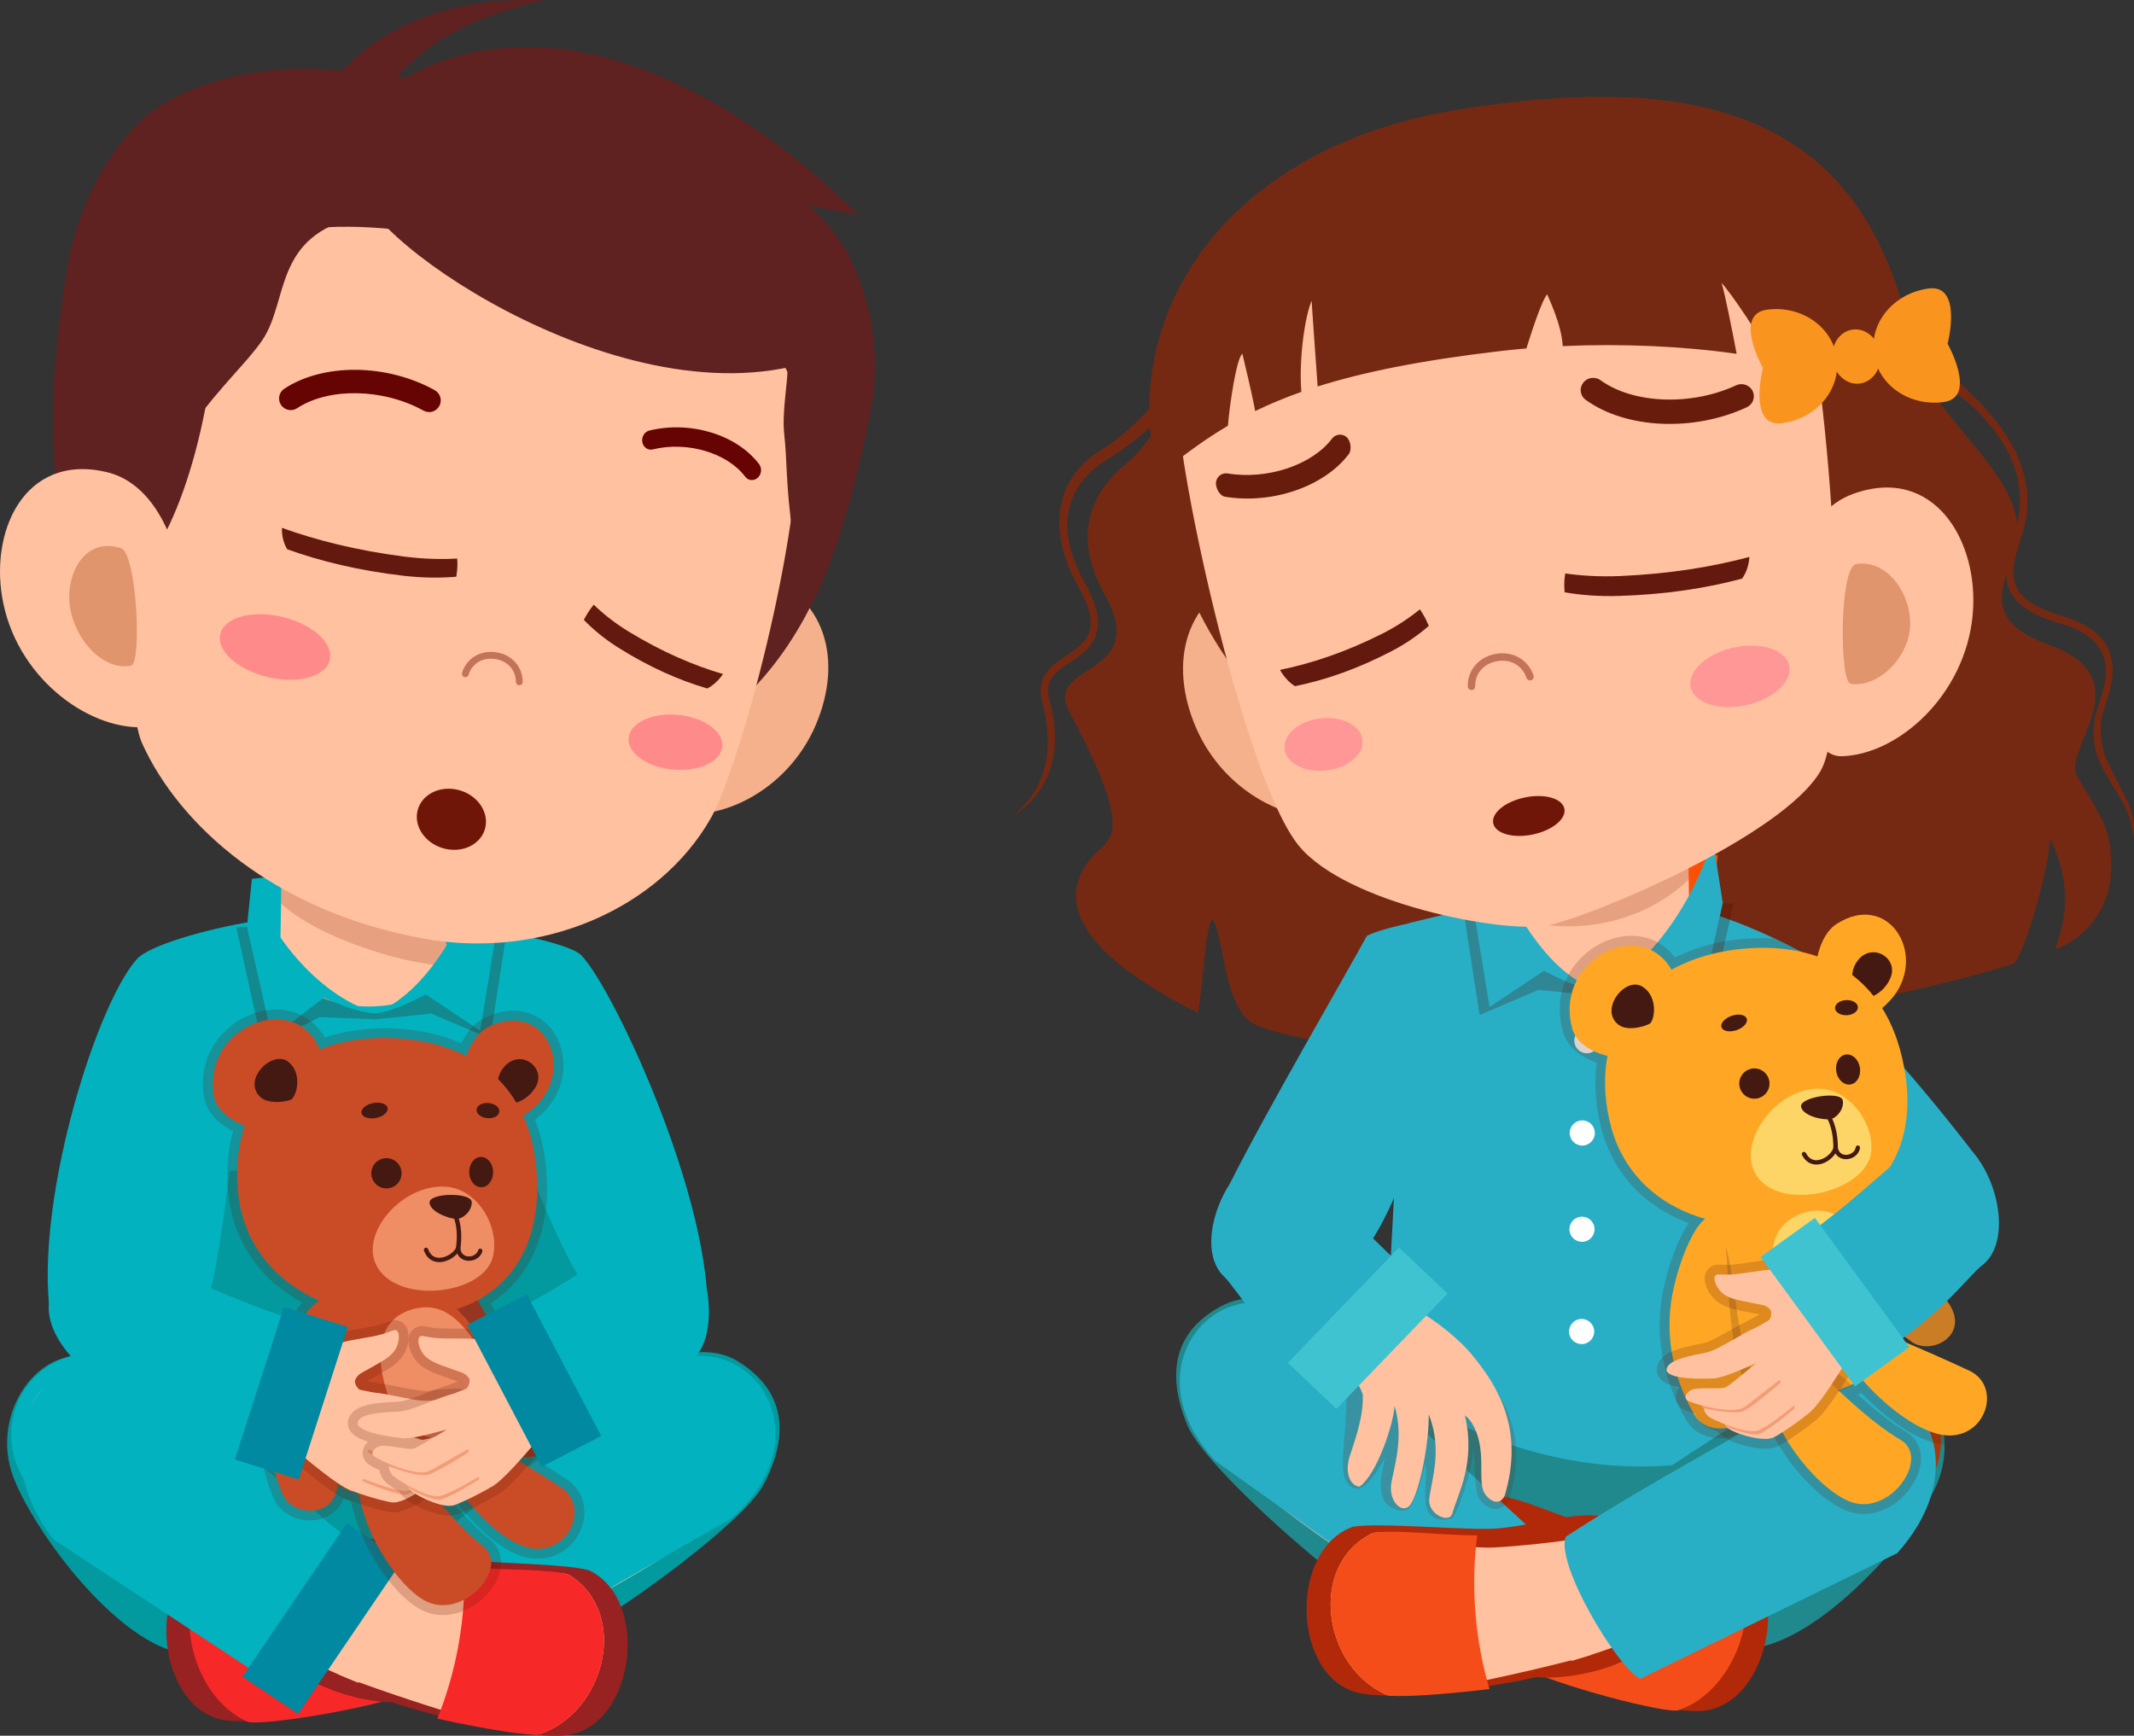 <svg width="386" height="314" viewBox="0 0 386 314" fill="none" xmlns="http://www.w3.org/2000/svg">
<rect x="0" y="0" width="386" height="314" fill="#333333" stroke="none"/>
<g clip-path="url(#clip0_3125_43)">
<path d="M183.521 147.269C185.642 145.569 191.963 139.731 188.518 127.061C187.241 122.371 190.223 120.374 192.855 118.607C196.445 116.2 199.546 114.122 195.01 106.042C189.337 95.941 190.871 86.541 199.008 81.51C205.316 77.614 211.675 70.46 216.689 61.84C218.443 57.005 219.77 52.391 220.666 48.988C256.939 37.987 311.193 46.619 330.865 52.65L341.116 50.393C343.187 59.808 353.104 67.452 358.605 73.333C365.27 80.457 368.619 88.304 365.612 97.198C364.422 100.727 363.536 103.85 364.795 106.344C365.859 108.454 368.497 110.104 372.862 111.385C377.182 112.653 379.924 114.536 381.237 117.145C383.094 120.822 381.675 125.025 380.426 128.73C379.546 131.342 380.056 135.131 380.889 137.029C383.963 144.029 386.637 146.442 385.866 151.646C385.718 146.223 382.531 143.656 379.787 137.832C378.762 135.656 378.031 132.022 379.676 127.188C380.847 123.753 381.623 120.923 380.043 117.788C378.913 115.546 376.449 113.895 372.505 112.738C367.695 111.324 364.864 109.496 363.597 106.984C363.118 106.033 362.956 105.009 362.91 103.958C361.163 109.233 361.566 113.391 370.766 116.719C387.678 122.838 372.875 135.641 375.718 140.44C380.6 148.678 381.936 150.24 381.869 157C381.794 164.744 376.957 169.733 371.871 171.712C371.695 170.509 376.338 163.017 370.841 151.734C370.435 158.237 365.754 173.843 364.098 174.375C337.691 182.858 257.826 197.137 227.345 185.49C221.522 183.265 221.43 170.164 219.574 166.721C218.229 164.229 217.579 179.271 216.671 183.218C183.131 166.509 197.206 155.219 199.501 153.107C202.21 150.615 202.8 146.298 193.397 128.737C188.602 119.784 208.314 122.681 199.824 107.555C194.734 98.487 195.898 90.298 203.59 83.978C206.285 81.763 208.637 78.53 210.729 74.912C207.198 78.251 203.562 81.109 200.073 83.265C192.526 87.929 190.845 95.842 196.179 105.342C201.367 114.585 197.063 117.47 193.603 119.789C190.928 121.583 188.786 123.006 189.819 126.692C193.779 140.813 184.805 146.72 183.523 147.268L183.521 147.269ZM364.853 94.755C366.572 87.516 364.049 81.173 358.227 74.947C354.953 71.448 350.117 68.734 346.198 65.166C352.099 77.389 363.843 85.141 364.855 94.755H364.853Z" fill="#752912"/>
<path d="M341.48 246.68C334.966 245.27 326.576 247.934 317.052 254.118C311.358 254.297 258.682 248.564 253.005 248.083C243.822 241.403 230.5 231.548 221.485 235.996C212.605 240.378 210.716 248.1 214.792 257.87C218.537 266.848 252.251 295.758 260.312 296.324C268.065 296.868 311.054 299.542 318.646 297.871C330.538 295.256 345.801 277.998 350.015 269.231C354.601 259.69 349.364 248.387 341.481 246.68H341.48Z" fill="#20898E"/>
<path d="M342.13 249.416C341.658 248.624 340.654 246.661 340.181 245.787C324.285 245.663 264.021 245.71 246.954 245.672C246.652 247.321 246.366 248.718 245.939 250.099C264.756 264.509 301.54 277.672 342.13 249.415V249.416Z" fill="#20898E"/>
<path d="M250.093 249.086C272.866 266.593 308.143 272.896 334.871 252.844C334.184 245.533 329.845 189.525 326.004 172.284C309.298 163.495 297.842 161.732 285.367 162.059C273.538 162.37 262.742 165.052 254.885 166.99C252.855 193.545 252.395 220.864 250.093 249.086Z" fill="#28AFC6"/>
<path d="M307.556 309.529C319.895 308.935 324.59 286.259 313.788 280.097C309.474 278.473 293.06 277.235 288.063 275.96C283.563 274.814 277.077 271.966 273.875 271.163C270.992 270.439 263.24 268.283 258.879 280.815C256.252 288.367 267.412 296.884 274.287 300.204C277.232 301.982 299.227 309.929 307.556 309.529Z" fill="#B22909"/>
<path d="M283.305 282.215C283.856 282.541 271.285 297.578 270.588 297.236C260.426 292.239 233.273 276.262 218.895 261.513C213.581 256.063 211.796 247.188 216.518 241.216C221.43 235.002 230.877 233.977 236.397 239.659C253.836 257.61 277.588 278.83 283.305 282.215Z" fill="#FFC19F"/>
<path d="M303.585 309.392C314.413 305.811 320.313 288.054 311.492 281.136C308.06 279.844 299.309 280.204 292.783 278.935C289.695 278.335 284.535 276.302 282.681 275.583C283.353 276.851 282.989 277.945 282.633 278.256C282.134 278.691 281.636 278.249 280.77 278.474C279.666 278.759 274.288 289.279 274.153 291.726C274.062 293.392 276.253 294.124 276.377 295.405C276.5 296.676 275.142 299.836 273.252 300.784C282.112 305.245 301.626 310.04 303.587 309.392H303.585Z" fill="#F44D19"/>
<path d="M310.714 154.72L269.942 150.214L268.246 165.599L309.017 170.105L310.714 154.72Z" fill="#F95006"/>
<path d="M305.141 141.653L305.595 167.339C305.735 172.888 298.906 177.566 290.216 177.789C281.525 178.011 274.265 173.693 274.123 168.144L273.666 142.21L305.141 141.653Z" fill="#FFC19F"/>
<path opacity="0.19" d="M274.078 165.98C279.077 167.734 285.121 168.157 291.277 166.696C296.998 165.34 301.814 162.595 305.436 159.159L305.141 142.497C305.141 142.497 279.845 146.198 273.762 148.12L274.078 165.98Z" fill="#7F1703"/>
<path d="M234.208 237.381C219.12 229.747 204.671 248.152 219.846 264.301L258.584 291.876C262.823 289.616 280.129 282.128 277.947 277.57L234.208 237.381Z" fill="#28AFC6"/>
<path d="M245.819 306.273C233.76 303.587 232.988 280.441 244.68 276.208C249.208 275.342 265.592 276.917 270.734 276.512C275.362 276.148 282.238 274.448 285.53 274.2C288.494 273.977 296.499 273.174 298.666 286.267C299.972 294.156 287.526 300.648 280.188 302.748C276.983 303.999 253.958 308.085 245.819 306.273Z" fill="#B22909"/>
<path d="M296.969 297.853C294.092 302.269 279.261 305.039 274.63 302.525C270 300.012 267.856 279.869 273.201 278.678C277.77 277.661 287.608 274.786 292.239 277.299C296.87 279.813 299.846 293.436 296.968 297.853H296.969Z" fill="#B22909"/>
<path d="M322.423 260.06C322.208 268.185 328.456 274.941 336.379 275.152C344.301 275.362 350.898 268.947 351.113 260.821C351.328 252.698 345.08 245.941 337.158 245.73C329.236 245.52 322.638 251.936 322.423 260.06Z" fill="#A63C0D"/>
<path d="M274.357 283.488C273.758 283.716 283.592 300.674 284.336 300.455C295.2 297.262 324.671 286.142 341.347 274.057C347.51 269.591 350.777 261.15 347.139 254.461C343.355 247.501 334.219 244.883 327.815 249.541C307.578 264.261 280.568 281.125 274.359 283.488H274.357Z" fill="#FFC19F"/>
<path d="M289.497 274.981C289.022 275.139 298.801 292.127 299.396 291.991C308.11 290.007 331.51 282.298 344.199 272.454C348.889 268.816 350.795 261.14 347.139 254.461C343.334 247.513 337.112 244.022 330.279 247.496C316.934 255.586 292.172 271.082 289.499 274.981H289.497Z" fill="#20898E"/>
<path d="M250.832 306.607C239.202 301.535 236.538 283.009 248.299 277.328C252.549 276.516 262.436 280.31 270.242 279.947C273.937 279.775 281.369 279.029 283.67 278.569C283.445 278.817 287.22 298.994 287.821 299.366C276.587 302.589 252.938 307.525 250.832 306.607Z" fill="#FFC19F"/>
<path d="M248.3 277.327C251.996 276.62 260.031 277.713 267.197 277.772C266.649 282.01 266.472 286.7 266.868 291.696C267.266 296.757 268.193 301.417 269.424 305.551C260.411 306.662 252.049 307.135 250.833 306.605C239.203 301.535 236.539 283.006 248.3 277.327Z" fill="#F44D19"/>
<path d="M222.453 214.152C222.775 218.096 246.194 226.121 247.91 224.653C255.457 214.371 269.858 165.751 269.849 164.471C260.884 165.581 250.142 167.733 247.235 169.31C243.211 176.718 228.897 201.259 222.453 214.15V214.152Z" fill="#28AFC6"/>
<path opacity="0.25" d="M308.873 163.032C305.572 174.58 298.848 175.986 288.387 179.018C278.143 175.317 274.864 169.721 270.628 161.841L264.371 162.482L267.621 183.613L278.316 179.063C278.316 179.063 288.249 180.116 288.352 180.117C288.456 180.121 298.435 179.713 298.435 179.713L308.814 184.943L313.544 163.494L308.874 163.031L308.873 163.032Z" fill="#440F03"/>
<path d="M288.684 179.025C285.429 179.032 279.287 175.611 279.287 175.611L269.427 182.19L266.194 162.324L268.774 150.429C271.131 161.277 279.185 175.841 288.683 179.025H288.684Z" fill="#28AFC6"/>
<path d="M288.09 179.007C291.338 179.224 297.687 176.205 297.687 176.205L307.102 183.408L311.62 163.379L309.799 151.756C306.749 162.428 297.774 176.444 288.09 179.007Z" fill="#28AFC6"/>
<path d="M289.294 188.515C289.157 189.765 288.033 190.666 286.786 190.528C285.536 190.389 284.637 189.265 284.774 188.015C284.912 186.766 286.037 185.865 287.285 186.003C288.533 186.14 289.432 187.265 289.295 188.514L289.294 188.515Z" fill="white"/>
<path d="M288.477 205.033C288.438 206.289 287.388 207.276 286.133 207.237C284.878 207.197 283.893 206.147 283.931 204.889C283.97 203.633 285.02 202.647 286.275 202.685C287.53 202.724 288.516 203.775 288.477 205.031V205.033Z" fill="white"/>
<path d="M288.379 221.919C288.631 223.151 287.839 224.354 286.606 224.606C285.376 224.858 284.176 224.064 283.923 222.832C283.671 221.6 284.465 220.397 285.695 220.145C286.926 219.893 288.126 220.688 288.379 221.919Z" fill="white"/>
<path d="M288.298 240.346C288.591 241.569 287.84 242.799 286.619 243.092C285.398 243.386 284.169 242.633 283.876 241.411C283.581 240.188 284.333 238.958 285.555 238.665C286.776 238.37 288.004 239.124 288.298 240.346Z" fill="white"/>
<path d="M216.295 131.55C221.648 144.057 235.04 150.123 243.897 147.23C252.754 144.334 252.748 133.29 249.102 120.968C245.454 108.648 235.309 100.976 226.461 103.902C214.368 107.902 211.266 119.793 216.296 131.55H216.295Z" fill="#F4B18C"/>
<path d="M344.271 55.677C357.461 102.555 326.618 140.055 286.467 146.666C246.314 153.278 211.611 124.765 208.038 77.589C206.055 51.395 225.685 25.841 264.086 19.773C304.959 13.314 334.048 19.338 344.272 55.677H344.271Z" fill="#752912"/>
<path d="M324.662 48.268C329.62 55.729 335.877 128.227 329.301 139.486C322.326 151.429 286.992 166.241 279.563 167.463C271.606 168.774 243.592 163.481 234.966 153.039C224.759 140.682 211.826 79.862 213.129 71.917C217.539 45.08 239.491 40.587 268.386 35.828C295.419 31.378 311.799 28.91 324.661 48.268H324.662Z" fill="#FFC19F"/>
<path d="M356.806 111.376C355.409 125.753 343.373 136.556 333.076 136.808C322.779 137.061 317.476 95.844 335.09 89.384C349.758 84.003 358.118 97.861 356.806 111.374V111.376Z" fill="#FFC19F"/>
<path d="M345.517 112.586C345.663 118.543 339.919 124.515 334.734 123.698C332.712 123.379 332.686 102.529 335.749 102.034C340.931 101.198 345.369 106.63 345.515 112.586H345.517Z" fill="#E0956C"/>
<path d="M323.631 120.38C324.266 123.252 320.793 126.462 315.874 127.552C310.958 128.639 306.455 127.195 305.821 124.323C305.187 121.452 308.661 118.241 313.577 117.153C318.494 116.064 322.996 117.509 323.631 120.38Z" fill="#FF9797"/>
<path d="M246.446 133.826C246.754 136.423 243.853 138.904 239.963 139.368C236.075 139.833 232.672 138.103 232.361 135.506C232.053 132.909 234.956 130.427 238.843 129.964C242.732 129.499 246.136 131.229 246.446 133.826Z" fill="#FF9797"/>
<path d="M276.858 123.084C276.539 123.136 276.221 122.952 276.113 122.637C275.352 120.393 273.285 119.202 270.849 119.603C268.398 120.007 266.783 121.835 266.832 124.15C266.838 124.52 266.542 124.829 266.173 124.836C265.802 124.844 265.496 124.549 265.488 124.177C265.427 121.211 267.542 118.784 270.631 118.275C273.704 117.769 276.418 119.347 277.387 122.202C277.506 122.555 277.318 122.937 276.968 123.057L276.86 123.084H276.858Z" fill="#C4735B"/>
<path d="M287.978 68.37C288.515 68.321 289.067 68.46 289.528 68.796C295.427 73.068 305.945 73.47 314.012 69.709C315.13 69.181 316.483 69.643 317.023 70.742C317.558 71.837 317.077 73.15 315.947 73.679C306.322 78.156 294.066 77.592 286.814 72.327C285.816 71.602 285.614 70.225 286.365 69.25C286.765 68.726 287.359 68.426 287.978 68.371V68.37Z" fill="#681D0C"/>
<path d="M242.04 78.663C242.534 78.566 243.066 78.672 243.497 79.002C244.305 79.614 244.573 81.354 243.962 82.162C239.516 88.033 230.102 91.267 221.583 89.861C220.582 89.693 219.797 88.159 219.962 87.159C220.129 86.155 221.075 85.479 222.07 85.648C229.212 86.836 237.32 84.132 240.929 79.357C241.212 78.982 241.61 78.746 242.04 78.663Z" fill="#681D0C"/>
<path d="M222.231 46.868C232.471 39.885 252.433 34.649 270.616 32.524C290.384 30.214 311.066 30.591 322.701 36.384C330.397 40.216 342.846 74.047 339.068 71.585C334.746 68.769 328.116 66.575 320.262 65.04C318.905 61.309 312.578 52.343 311.406 51.193C312.014 53.175 313.418 60.24 314.128 64.008C304.379 62.617 293.34 62.131 282.668 62.614C282.459 58.547 279.897 53.508 279.858 53.231C278.759 54.578 276.896 60.51 276.096 63.035C274.497 63.171 272.915 63.33 271.357 63.513C257.063 65.182 246.588 67.312 238.335 69.915C237.472 57.369 237.118 53.457 237.29 54.3C236.043 57.118 234.906 64.971 235.392 70.893C232.317 71.975 229.565 73.132 227.036 74.365C226.381 70.758 224.937 64.968 224.717 63.985C223.674 64.783 222.429 73.053 222.108 77.016C217.936 79.478 214.284 82.201 210.541 85.194C206.454 88.463 213.979 52.497 222.232 46.867L222.231 46.868Z" fill="#752912"/>
<path d="M352.29 62.191C352.29 62.191 357.757 71.922 351.536 72.737C345.312 73.552 339.668 69.613 338.926 63.94C338.186 58.267 342.628 53.008 348.851 52.193C355.073 51.378 352.29 62.191 352.29 62.191Z" fill="#F9951E"/>
<path d="M318.879 66.566C318.879 66.566 316.096 77.378 322.318 76.563C328.54 75.748 332.983 70.49 332.243 64.816C331.501 59.143 325.856 55.205 319.634 56.019C313.412 56.834 318.879 66.565 318.879 66.565V66.566Z" fill="#F9951E"/>
<path d="M331.481 65.062C331.832 67.758 334.038 69.691 336.409 69.381C338.777 69.07 340.414 66.634 340.061 63.939C339.709 61.243 337.502 59.31 335.133 59.62C332.764 59.931 331.127 62.367 331.481 65.062Z" fill="#F9951E"/>
<path d="M231.532 110.982C234.465 106.596 238.852 104.637 243.804 104.26C248.867 103.877 254.303 106.241 256.108 109.317L256.03 109.256C257.023 110.327 257.799 111.696 258.448 113.221C256.625 114.817 254.374 116.417 251.654 117.83C245.422 121.069 239.599 123.049 234.242 124.135C230.57 121.856 228.59 115.38 231.532 110.982Z" fill="#63190D"/>
<path d="M228.614 108.112C231.739 103.706 236.379 101.708 241.607 101.284C246.952 100.849 252.672 103.158 254.557 106.21L254.475 106.15C255.515 107.209 256.325 108.569 257.002 110.084C255.067 111.695 252.68 113.314 249.803 114.75C243.204 118.045 237.047 120.077 231.388 121.213C227.529 118.975 225.482 112.531 228.614 108.112Z" fill="#FFC19F"/>
<path d="M310.817 91.855C305.247 89.483 299.441 89.948 293.892 92.074C288.219 94.25 283.652 99.009 283.391 102.588L283.443 102.495C282.96 103.922 282.874 105.502 283.008 107.154C285.85 107.642 289.157 107.921 292.864 107.807C301.365 107.543 308.734 106.384 315.108 104.675C317.82 100.866 316.405 94.234 310.817 91.854V91.855Z" fill="#63190D"/>
<path d="M312.391 87.904C306.605 85.609 300.501 86.167 294.629 88.388C288.624 90.661 283.718 95.51 283.36 99.108L283.417 99.014C282.877 100.455 282.746 102.041 282.849 103.699C285.82 104.145 289.282 104.374 293.174 104.202C302.099 103.805 309.857 102.525 316.586 100.711C319.521 96.845 318.196 90.208 312.391 87.904Z" fill="#FFC19F"/>
<path d="M282.964 146.291C283.345 148.144 280.772 150.239 277.219 150.971C273.666 151.701 270.477 150.791 270.097 148.937C269.716 147.084 272.289 144.989 275.842 144.258C279.395 143.526 282.584 144.437 282.964 146.291Z" fill="#701608"/>
<path d="M330.826 249.53C347.086 246.713 357.97 264.492 343.163 280.982L296.677 303.702C292.389 301.537 281.175 282.578 283.251 277.973C300.585 266.737 314.547 260.086 330.825 249.53H330.826Z" fill="#28AFC6"/>
<path d="M357.883 209.763C356.519 215.414 347.15 219.58 341.729 221.028C328.434 208.651 312.373 195.942 311.84 194.871C306.298 183.728 321.257 172.433 321.731 171.466C329.351 175.326 346.55 194.812 357.883 209.763Z" fill="#28AFC6"/>
<g opacity="0.2">
<path d="M289.527 170.689C294.443 168.169 299.662 169.083 302.835 173.007C302.835 173.007 302.929 173.129 302.976 173.195C306.297 171.565 309.901 170.497 313.716 170.018C316.176 169.711 318.553 169.635 320.84 169.772C322.521 170.553 324.202 171.335 326.004 172.283C329.223 186.738 332.786 228.352 334.261 245.761H336.682C336.844 245.759 336.995 245.724 337.158 245.729C337.266 245.732 337.366 245.767 337.473 245.77C338.445 245.797 339.407 245.78 340.181 245.787C340.238 245.894 340.346 246.101 340.418 246.237C341.409 246.503 342.346 246.882 343.239 247.347C348.076 249.389 351.5 255.094 351.642 261.36C346.658 260.826 340.852 256.374 336.755 252.017L336.034 252.298C338.618 254.627 341.773 257.256 344.679 258.952C347.544 260.623 348.275 263.995 346.537 267.543C344.83 271.029 341.176 273.847 337.19 273.892C336.093 273.906 334.971 273.706 333.862 273.256C328.838 271.226 321.886 263.806 319.016 255.684C318.577 255.615 318.148 255.528 317.735 255.418C317.177 257.504 315.633 259.071 313.486 259.788C310.301 260.864 306.706 259.703 305.129 257.105C303.088 253.75 298.575 244.738 300.805 233.574C301.689 229.153 303.415 224.238 305.443 221.273C296.94 218.076 291.273 211.666 289.366 202.975C288.546 199.252 288.364 195.65 288.813 192.24C285.488 191.079 283.376 189.112 282.662 186.498C280.63 179.045 284.646 173.187 289.523 170.69L289.527 170.689Z" fill="#601805"/>
</g>
<path d="M332.639 224.547C330.916 216.894 330.585 212.299 333.234 213.151C335.884 214.005 340.964 223.307 351.328 234.33C357.549 240.946 349.607 245.493 345.768 242.729C341.265 239.488 334.612 233.314 332.639 224.547Z" fill="#CA7D25"/>
<path d="M356.226 247.968C347.253 243.72 334.346 238.678 330.563 236.36C329.737 244.625 344.697 259.899 352.778 259.691C359.52 259.516 361.914 250.662 356.226 247.969V247.968Z" fill="#FFA724"/>
<path d="M344.797 232.948C346.797 238.4 343.395 246.745 336.053 250.007C328.709 253.269 317.563 256.991 313.941 250.589C308.292 240.604 304.193 219.078 315.344 213.565C324.113 209.229 340.86 222.212 344.796 232.948H344.797Z" fill="#FFA724"/>
<path d="M331.254 186.552C334.775 186.798 340.266 183.214 342.601 180.124C348.47 172.355 341.462 161.161 332.177 167.169C326.391 170.912 327.732 186.307 331.253 186.552H331.254Z" fill="#FFA724"/>
<path d="M336.014 180.568C337.272 181.119 340.685 180.05 341.979 176.838C343.515 173.024 337.903 170.003 335.533 174.543C334.307 176.888 335.618 180.393 336.014 180.568Z" fill="#441911"/>
<path d="M344.663 194.574C346.688 208.398 339.713 217.397 328.778 220.267C311.053 224.918 294.575 218.416 291.099 202.595C287.218 184.929 298.418 173.726 313.939 171.782C329.461 169.838 342.041 176.673 344.663 194.574Z" fill="#FFA724"/>
<path d="M338.448 208.444C339.091 203.12 334.239 196.451 328.129 196.975C320.51 197.63 314.325 207.017 317.568 212.418C321.807 219.48 337.576 215.656 338.448 208.444Z" fill="#FDD566"/>
<path d="M332.06 208.11C332.251 208.081 332.42 207.915 332.431 207.72C332.453 205.995 332.195 203.487 330.862 201.341C330.747 201.148 330.484 201.103 330.321 201.212C330.136 201.324 330.079 201.567 330.192 201.753C331.423 203.741 331.634 206.089 331.612 207.712C331.614 207.93 331.842 208.102 332.06 208.108V208.11Z" fill="#441911"/>
<path d="M329.025 210.644C330.417 210.435 331.822 209.321 332.332 207.991C332.402 207.785 332.305 207.558 332.1 207.48C331.909 207.407 331.697 207.497 331.612 207.712C331.211 208.776 330.017 209.692 328.906 209.857C328.906 209.857 328.753 209.881 328.67 209.885C327.805 209.929 327.108 209.481 326.663 208.59C326.564 208.4 326.316 208.346 326.13 208.412C325.936 208.511 325.862 208.749 325.955 208.944C326.542 210.118 327.521 210.735 328.71 210.673C328.819 210.664 328.919 210.657 329.025 210.641V210.644Z" fill="#441911"/>
<path d="M334.295 209.675C335.399 209.509 336.303 208.689 336.437 207.663C336.467 207.448 336.313 207.254 336.1 207.224C335.912 207.167 335.681 207.341 335.661 207.562C335.555 208.364 334.695 208.913 333.964 208.914C333.586 208.931 332.683 208.834 332.419 207.635C332.373 207.431 332.17 207.298 331.965 207.328C331.748 207.377 331.603 207.585 331.65 207.797C331.971 209.26 333.069 209.741 333.989 209.705C334.097 209.705 334.196 209.689 334.295 209.675Z" fill="#441911"/>
<path d="M333.327 199.083C333.6 200.671 332.175 202.3 331.083 202.463C329.601 202.685 326.014 201.795 325.776 200.204C325.513 198.444 333.018 197.306 333.326 199.083H333.327Z" fill="#441911"/>
<path d="M320.039 195.595C320.273 197.09 319.252 198.491 317.76 198.726C316.266 198.961 314.867 197.939 314.631 196.444C314.397 194.951 315.417 193.549 316.91 193.314C318.403 193.079 319.803 194.1 320.039 195.595Z" fill="#441911"/>
<path d="M336.425 193.143C336.659 194.636 335.89 195.998 334.707 196.185C333.524 196.37 332.375 195.309 332.14 193.815C331.906 192.321 332.676 190.958 333.859 190.773C335.042 190.586 336.191 191.648 336.425 193.143Z" fill="#441911"/>
<path d="M336.061 182.194C336.096 182.952 335.197 183.608 334.056 183.66C332.913 183.714 331.958 183.142 331.924 182.384C331.889 181.628 332.788 180.971 333.93 180.918C335.072 180.866 336.026 181.436 336.062 182.194H336.061Z" fill="#441911"/>
<path d="M315.951 184.286C316.195 185.004 315.37 185.932 314.109 186.361C312.848 186.789 311.629 186.556 311.386 185.837C311.143 185.12 311.967 184.19 313.228 183.762C314.489 183.334 315.709 183.567 315.951 184.286Z" fill="#441911"/>
<path d="M304.4 188.391C305.837 184.106 303.915 177.171 301.454 174.121C295.27 166.458 281.18 174.306 284.377 186.03C286.368 193.335 302.964 192.676 304.4 188.391Z" fill="#FFA724"/>
<path d="M298.587 185.028C299.515 183.677 299.607 179.939 296.996 178.439C293.895 176.657 289.232 182.662 292.748 185.373C294.565 186.774 298.294 185.454 298.587 185.028Z" fill="#441911"/>
<path d="M322.758 235.159C325.773 241.534 331.307 245.045 339.769 239.503C344.313 236.527 342.127 229.515 338.011 224.805C333.372 219.498 329.78 217.86 325.389 219.733C319.622 222.195 319.512 228.298 322.757 235.158L322.758 235.159Z" fill="#FDD566"/>
<path opacity="0.25" d="M331.902 251.911C329.709 249.088 328.553 247.26 328.492 246.254C329.917 246.341 332.096 248.029 335.155 250.736C334.102 251.152 333.009 251.548 331.902 251.911Z" fill="#904F18"/>
<path d="M343.786 260.482C338.08 257.15 331.516 250.596 327.044 246.207C324.813 244.017 322.986 243.646 320.822 243.813C315.413 252.874 327.194 268.646 334.527 271.61C341.815 274.557 349.295 263.7 343.786 260.482Z" fill="#FFA724"/>
<path opacity="0.25" d="M313.941 250.589C312.737 248.46 311.616 245.791 310.685 242.881C309.631 238.344 310.735 226.026 311.831 225.549C312.93 225.072 313.71 236.256 315.028 241.884C315.88 245.522 317.968 251.314 318.19 253.703C316.394 253.23 314.896 252.276 313.941 250.587V250.589Z" fill="#65401D"/>
<path d="M302.548 233.925C304.086 226.232 307.902 218.637 310.024 220.44C314.221 224.006 310.657 236.184 315.644 250.475C318.637 259.051 309.108 260.225 306.645 256.183C303.417 250.885 300.787 242.737 302.548 233.926V233.925Z" fill="#FFA724"/>
<path d="M338.668 245.69C334.399 240.309 328.932 231.509 325.166 224.581C338.326 215.532 346.435 205.314 351.133 205.57C359.214 205.169 365.599 223.501 358.522 228.912C355.988 230.849 350.546 238.739 338.669 245.69H338.668Z" fill="#28AFC6"/>
<path opacity="0.2" d="M299.691 247.479C300.083 244.935 302.982 243.93 308.193 242.964C309.203 242.776 311.258 241.606 312.909 240.665C314.252 239.903 315.57 239.2 316.406 238.815C317.029 238.473 317.666 238.124 318.273 237.773C318.139 237.743 317.958 237.711 317.717 237.67C317.398 237.611 317.028 237.55 316.596 237.456L315.584 237.25C313.795 236.899 311.947 236.535 310.518 235.381C309.297 234.396 307.818 232.1 308.524 230.293C308.918 229.286 309.892 228.702 311.044 228.776C312.957 228.902 314.114 228.726 316.036 228.436C316.767 228.324 317.585 228.199 318.56 228.076C321.94 227.647 327.121 227.871 333.142 231.137C334.018 231.613 334.849 232.285 335.501 233.093C337.838 235.982 338.77 238.1 338.954 240.91L338.989 241.482L337.583 243.778C333.066 251.241 329.866 256.114 328.045 257.23C325.415 259.349 322.399 261.283 321.484 261.681C319.271 262.644 315.421 261.607 313.494 260.84C311.791 260.163 311.072 259.542 310.73 259.036C309.928 258.714 309.184 258.381 308.592 258.063C307.649 257.562 306.901 256.653 306.614 255.74C305.87 255.522 305.031 255.253 304.562 255.004C303.558 254.478 303.015 253.488 303.145 252.42C303.217 251.859 303.459 251.355 303.799 250.93C301.665 250.595 300.797 249.995 300.297 249.435C299.802 248.873 299.58 248.16 299.691 247.477V247.479Z" fill="#601805"/>
<path d="M308.515 244.711C310.787 244.29 315.358 241.001 317.7 240.161C318.022 242.339 318.585 244.858 318.955 246.082C315.814 247.347 312.698 248.92 310.167 249.368C301.593 249.715 301.387 248.088 301.438 247.757C301.636 246.465 303.517 245.637 308.515 244.711Z" fill="#FFC19F"/>
<path d="M334.122 234.212C332.936 232.744 330.996 231.63 328.739 232.456C327.066 233.068 323.767 236.59 321.23 237.989C319.761 239.137 316.627 240.606 315.125 241.626C315.429 242.816 316.268 244.569 316.961 245.953C318.697 245.411 318.818 245.573 317.857 246.645C319.869 249.631 324.856 254.532 326.932 255.85C329.362 254.339 335.529 243.662 337.181 241.022C337.037 238.755 336.385 237.012 334.122 234.211V234.212Z" fill="#FFC19F"/>
<path d="M308.868 255.569C308.275 254.939 307.883 254.349 307.349 253.964C310.898 253.398 321.331 248.526 322.006 249.717C322.924 251.333 316.433 255.4 315.126 255.852C313.318 256.264 310.859 255.835 308.867 255.569H308.868Z" fill="#F29D77"/>
<path d="M315.44 254.585C316.756 253.706 320.955 250.243 322.116 249.483C322.116 249.483 320.061 246.554 319.299 245.172C318.114 246.225 313.419 250.207 312.218 250.923C311.405 251.407 308.054 250.899 306.271 251.325C305.294 251.56 304.271 252.853 305.386 253.436C306.529 254.033 313.406 255.947 315.442 254.586L315.44 254.585Z" fill="#FFC19F"/>
<path d="M324.185 253.036C323.225 253.862 320.52 255.326 319.334 256.063C317.693 257.081 311.135 255.571 312.135 257.933C312.593 259.016 318.628 260.993 320.774 260.053C321.511 259.729 324.366 257.914 326.932 255.85C325.964 254.993 325.312 254.403 324.186 253.035L324.185 253.036Z" fill="#FFC19F"/>
<path d="M318.359 259.367C317.199 259.934 312.363 258.361 312.136 257.933C311.494 256.719 320.303 254.179 323.304 252.089C323.52 252.64 324.373 253.853 324.657 254.718C324.085 255.232 320.602 258.268 318.359 259.365V259.367Z" fill="#F29D77"/>
<path d="M318.216 258.704C320.299 257.715 323.771 254.91 325.63 253.33C324.459 252.307 323.343 251.336 322.288 249.932C320.71 251.388 316.766 254.614 315.433 255.255C314.136 255.879 309.858 255.163 308.327 254.795C308.037 254.726 308.408 255.961 309.418 256.498C311.825 257.777 316.595 259.472 318.215 258.704H318.216Z" fill="#FFC19F"/>
<path d="M332.005 232.497C326.596 229.516 321.665 229.47 318.782 229.838C315.245 230.289 313.813 230.739 310.93 230.549C309.36 230.446 310.319 232.943 311.628 233.999C312.939 235.057 314.886 235.276 316.965 235.722C318.683 236.09 319.312 235.977 320.142 236.844C320.573 237.295 320.408 238.281 319.838 239.116C323.96 240.217 332.376 233.052 332.005 232.499V232.497Z" fill="#FFC19F"/>
<path d="M345.37 243.712L335.546 250.782L318.461 227.389L328.283 220.319L345.37 243.712Z" fill="#3FC3D1"/>
<path d="M239.296 249.769C244.126 244.886 250.521 236.737 255.021 230.265C242.927 219.828 235.982 208.784 231.286 208.526C223.298 207.244 214.949 224.767 221.393 230.918C223.699 233.12 228.246 241.561 239.295 249.769H239.296Z" fill="#28AFC6"/>
<path opacity="0.19" d="M272.938 271.387C272.227 272.783 271.145 272.976 270.565 272.976C269.056 272.971 267.828 271.677 267.368 270.808C266.76 269.656 266.753 263.287 266.464 261.737C266.489 266.146 263.321 274.566 262.528 274.739C255.321 276.311 258.754 267.291 257.748 264.851C257.088 268.37 255.975 271.257 255.048 272.695C254.257 273.847 250.935 273.252 250.118 270.877C249.288 268.464 250.105 265.739 250.587 263.583C248.927 266.518 247.398 268.919 245.721 269.377C240.436 268.781 244.385 259.448 243.342 250.568C243.104 248.542 237.055 243.289 241.115 238.369C249.354 238.302 248.995 240.735 257.273 240.958C260.206 241.036 267.411 247.468 269.703 250.192C273.58 255.655 275.828 261.725 272.938 271.387Z" fill="#7F1703"/>
<path d="M268.464 270.03C267.183 267.607 269.07 262.161 266.274 257.493C265.762 256.64 264.925 255.956 264.975 256.083C267.007 264.736 263.609 270.36 262.713 273.761C262.19 275.741 258.228 273.906 258.527 271.182C258.91 267.705 260.995 262.248 258.424 255.846C258.534 260.866 256.837 269.627 255.163 272.137C253.86 274.09 251.127 271.836 251.654 268.362C252.04 265.815 254.025 260.117 252.251 254.34C252.101 257.463 249.08 266.745 245.888 268.948C244.423 268.786 243.132 266.784 244.129 263.46C244.668 261.661 246.732 256.47 246.494 252.257C244.886 247.53 240.46 246.375 240.495 242.84C240.548 237.576 246.605 234.693 249.043 234.473C253.503 234.071 262.513 240.633 266.027 244.818C271.126 250.89 275.715 258.694 272.163 270.604C271.073 272.747 269.09 271.21 268.465 270.029L268.464 270.03Z" fill="#FFC19F"/>
<path d="M232.958 246.533L241.734 254.872L261.83 234.012L253.056 225.674L232.958 246.533Z" fill="#3FC3D1"/>
<path d="M13.006 245.402C19.624 244.623 27.721 248.079 36.61 255.146C42.261 255.87 95.243 255.211 100.94 255.275C110.72 249.506 124.923 240.974 133.471 246.266C141.891 251.478 143.033 259.346 138.043 268.68C133.456 277.259 97.133 302.806 89.053 302.596C81.285 302.395 38.236 300.937 30.841 298.547C19.253 294.803 5.711 276.162 2.353 267.032C-1.299 257.096 4.993 246.345 13.004 245.402H13.006Z" fill="#029A9E"/>
<path d="M12.096 248.062C12.641 247.318 13.83 245.459 14.384 244.636C30.217 246.036 90.201 251.859 107.193 253.457C107.335 255.126 107.487 256.544 107.78 257.959C87.671 270.498 49.797 280.078 12.095 248.062H12.096Z" fill="#A63C0D"/>
<path d="M106.195 253.365C83.422 270.873 48.144 277.177 21.416 257.123C22.103 249.812 26.442 193.804 30.284 176.564C46.989 167.775 58.447 166.011 70.921 166.339C82.748 166.649 93.544 169.33 101.402 171.268C103.432 197.823 103.892 225.143 106.195 253.364V253.365Z" fill="#02B2BF"/>
<path d="M110.976 260.912C87.133 270.796 49.875 273.935 21.265 261.799C21.88 257.536 25.612 224.86 29.413 214.841C46.967 209.961 59.071 209.107 72.285 209.49C84.813 209.854 96.287 211.588 104.636 212.844C107.196 228.399 108.103 244.379 110.978 260.912H110.976Z" fill="#029A9E"/>
<path d="M40.763 311.213C28.537 309.44 26.033 286.416 37.374 281.317C41.824 280.115 58.281 280.454 63.377 279.665C67.965 278.955 74.694 276.743 77.958 276.248C80.897 275.804 88.82 274.4 91.961 287.294C93.855 295.063 81.931 302.472 74.771 305.117C71.67 306.604 49.015 312.409 40.763 311.211V311.213Z" fill="#982121"/>
<path d="M67.514 286.348C66.936 286.62 78.011 302.793 78.737 302.518C89.332 298.517 117.885 285.215 133.608 271.913C139.42 266.996 142.044 258.334 137.916 251.937C133.62 245.281 124.315 243.356 118.278 248.482C99.201 264.68 73.53 283.526 67.515 286.348H67.514Z" fill="#FFC19F"/>
<path d="M44.728 311.455C34.292 306.854 30.117 288.613 39.559 282.572C43.099 281.616 51.776 282.812 58.393 282.174C61.525 281.872 66.855 280.343 68.77 279.806C67.981 281.002 68.239 282.127 68.563 282.471C69.019 282.952 69.556 282.559 70.398 282.866C71.469 283.256 75.816 294.243 75.716 296.692C75.647 298.359 73.396 298.877 73.151 300.141C72.907 301.395 73.957 304.67 75.746 305.794C66.502 309.385 46.619 312.289 44.73 311.455H44.728Z" fill="#F72828"/>
<path d="M47.247 174.372L88.018 169.866L86.321 154.482L45.55 158.988L47.247 174.372Z" fill="#02B2BF"/>
<path d="M51.146 145.935L50.693 171.621C50.552 177.17 57.381 181.848 66.071 182.07C74.762 182.293 82.022 177.974 82.164 172.425L82.622 146.491L51.146 145.934V145.935Z" fill="#FFC19F"/>
<path opacity="0.19" d="M82.927 174.39C78.504 175.941 58.467 170.663 50.853 163.441L51.146 146.778C51.146 146.778 76.444 150.479 82.525 152.4L82.927 174.39Z" fill="#7F1703"/>
<path d="M120.673 246.425C136.423 240.271 149.044 259.976 132.395 274.597L91.197 298.333C87.194 295.676 70.685 286.565 73.291 282.235L120.672 246.423L120.673 246.425Z" fill="#02B2BF"/>
<path d="M102.529 313.888C114.789 312.371 117.771 289.404 106.537 284.071C102.113 282.776 85.653 282.773 80.574 281.878C76.002 281.072 69.322 278.72 66.068 278.159C63.139 277.653 55.248 276.085 51.838 288.911C49.784 296.64 61.552 304.294 68.654 307.088C71.723 308.64 94.253 314.913 102.528 313.889L102.529 313.888Z" fill="#982121"/>
<path d="M52.417 300.606C54.858 305.278 69.357 309.456 74.207 307.397C79.056 305.339 83.117 285.494 77.911 283.797C73.459 282.345 63.941 278.543 59.092 280.6C54.242 282.658 49.977 295.933 52.419 300.606H52.417Z" fill="#982121"/>
<path d="M30.695 260.546C30.132 268.654 23.268 274.781 15.361 274.23C7.454 273.681 1.502 266.662 2.065 258.554C2.628 250.446 9.492 244.319 17.399 244.87C25.306 245.419 31.258 252.439 30.695 260.546Z" fill="#02B2BF"/>
<path d="M76.3 288.472C76.874 288.756 65.465 304.694 64.745 304.405C54.237 300.185 25.965 286.292 10.522 272.666C4.815 267.63 2.369 258.915 6.63 252.605C11.064 246.04 20.406 244.307 26.335 249.559C45.071 266.151 70.346 285.525 76.3 288.473V288.472Z" fill="#FFC19F"/>
<path d="M62.043 278.553C62.5 278.755 51.143 294.73 50.562 294.537C42.079 291.726 19.523 281.811 7.835 270.797C3.515 266.726 2.351 258.902 6.63 252.605C11.082 246.053 17.609 243.174 24.08 247.287C36.59 256.618 59.756 274.415 62.044 278.552L62.043 278.553Z" fill="#02B2BF"/>
<path d="M97.506 313.738C109.567 309.805 113.99 291.618 102.827 284.836C98.674 283.62 88.47 286.45 80.734 285.341C77.071 284.817 69.746 283.361 67.499 282.683C67.7 282.951 62.013 302.675 61.38 302.986C72.252 307.27 95.322 314.45 97.506 313.738Z" fill="#FFC19F"/>
<path d="M102.828 284.836C99.214 283.778 91.112 284.096 83.974 283.468C84.115 287.738 83.841 292.424 82.971 297.36C82.09 302.359 80.722 306.908 79.101 310.907C87.967 312.875 96.246 314.148 97.506 313.738C109.566 309.806 113.991 291.618 102.828 284.836Z" fill="#F72828"/>
<path d="M127.673 241.782C127.351 245.727 107.268 233.672 105.552 232.203C98.005 221.922 79.518 168.011 79.527 166.731C88.492 167.841 102.773 170.448 105.113 172.788C111.073 178.746 130.771 221.044 127.673 241.782Z" fill="#02B2BF"/>
<path d="M8.846 235.785C10.544 239.399 36.764 235.883 37.896 233.922C41.526 221.691 45.909 167.947 45.451 166.743C37.242 168.091 26.961 171.023 24.751 173.51C17.543 181.621 6.987 215.188 8.846 235.786V235.785Z" fill="#02B2BF"/>
<path opacity="0.25" d="M47.414 167.313C50.715 178.861 57.44 180.266 67.9 183.298C78.144 179.598 81.424 174.003 85.66 166.124L91.916 166.764L88.666 187.895L77.971 183.345C77.971 183.345 68.038 184.397 67.935 184.399C67.831 184.403 57.853 183.995 57.853 183.995L47.473 189.224L42.744 167.776L47.413 167.313H47.414Z" fill="#440F03"/>
<path d="M67.603 183.308C70.858 183.314 77 179.893 77 179.893L86.86 186.472L90.093 166.606L87.513 154.713C85.156 165.56 77.102 180.125 67.604 183.309L67.603 183.308Z" fill="#02B2BF"/>
<path d="M68.198 183.288C64.95 183.504 58.602 180.485 58.602 180.485L49.187 187.688L44.669 167.659L45.562 158.98C48.613 169.653 58.516 180.725 68.2 183.288H68.198Z" fill="#02B2BF"/>
<path d="M66.993 192.796C67.13 194.045 68.255 194.947 69.502 194.808C70.75 194.67 71.652 193.546 71.514 192.296C71.376 191.047 70.252 190.145 69.004 190.284C67.756 190.422 66.855 191.546 66.993 192.796Z" fill="white"/>
<path d="M67.81 209.313C67.849 210.571 68.899 211.557 70.154 211.518C71.409 211.479 72.395 210.427 72.356 209.171C72.317 207.915 71.267 206.929 70.013 206.967C68.757 207.006 67.772 208.057 67.811 209.312L67.81 209.313Z" fill="white"/>
<path d="M67.908 226.201C67.656 227.433 68.449 228.635 69.681 228.887C70.911 229.14 72.111 228.346 72.364 227.115C72.616 225.882 71.822 224.679 70.592 224.427C69.362 224.177 68.161 224.971 67.908 226.203V226.201Z" fill="white"/>
<path d="M66.548 244.192C66.138 245.381 66.769 246.676 67.956 247.086C69.143 247.494 70.438 246.863 70.847 245.675C71.257 244.486 70.626 243.19 69.439 242.782C68.252 242.372 66.957 243.003 66.548 244.192Z" fill="white"/>
<path d="M23.337 249.259C7.422 244.896 -3.594 260.579 9.567 278.412L52.149 306.454C56.625 304.712 69.6 286.914 67.974 282.13C51.796 269.283 38.533 261.325 23.337 249.259Z" fill="#02B2BF"/>
<path d="M43.867 303.323L53.925 310.054L72.805 282.273L62.747 275.541L43.867 303.323Z" fill="#0089A0"/>
<path opacity="0.2" d="M102.366 267.514C101.013 266.631 99.561 265.715 98.065 264.788C98.692 264.514 99.279 264.149 99.807 263.69C101.919 261.857 103.035 258.289 99.835 253.796C95.498 247.703 92.363 242.16 90.074 238.117C89.609 237.292 89.173 236.523 88.762 235.813C95.437 231.468 99.034 223.982 98.946 214.511C98.899 210.164 98.168 206.142 96.765 202.545C97.362 202.095 97.888 201.64 98.339 201.186C102.898 196.606 102.632 190.255 100.067 186.608C97.947 183.588 93.614 181.324 87.758 184.077C86.036 184.886 84.592 186.45 83.457 188.738C79.425 186.977 74.856 186.061 69.838 186.004C66.187 186.039 62.275 186.528 58.766 187.69C58.727 187.617 58.646 187.483 58.646 187.483C56.045 183.169 50.983 181.544 45.784 183.382C40.61 185.195 35.836 190.452 36.839 198.112C37.193 200.805 39.02 203.038 42.155 204.641C41.247 207.957 40.941 211.554 41.247 215.351C41.962 224.221 46.703 231.338 54.697 235.659C52.289 238.324 49.915 242.957 48.441 247.222C44.713 257.983 47.964 267.518 49.538 271.119C50.75 273.9 54.155 275.533 57.453 274.913C59.676 274.492 61.346 273.118 62.181 271.127C62.578 271.293 63.066 271.473 63.49 271.597C65.229 280.036 71.111 288.327 75.812 291.019C77.201 291.816 78.667 292.167 80.117 292.167C83.699 292.167 87.177 290.011 89.143 287.084C91.348 283.802 91.078 280.364 88.467 278.314C85.821 276.238 83.039 273.192 80.784 270.527L81.486 270.269C85.232 275.557 90.981 281.334 96.201 281.912C100.868 282.411 104.099 279.466 105.226 276.304C106.446 272.896 105.323 269.446 102.369 267.515L102.366 267.514Z" fill="#601805"/>
<path d="M81.199 242.595C80.529 234.778 80.824 230.18 83.332 231.384C85.842 232.589 89.615 242.495 98.391 254.824C103.658 262.222 95.173 265.65 91.744 262.39C87.722 258.569 81.967 251.547 81.199 242.594V242.595Z" fill="#963522"/>
<path d="M101.395 269C93.082 263.573 80.975 256.826 77.541 254.016C75.602 262.092 88.357 279.256 96.392 280.146C103.095 280.887 106.666 272.441 101.394 269H101.395Z" fill="#C94C27"/>
<path d="M92.106 252.566C93.35 258.24 88.85 266.047 81.132 268.282C73.415 270.518 61.867 272.691 59.147 265.856C54.904 255.197 53.756 233.314 65.552 229.365C74.827 226.259 89.661 241.395 92.106 252.566Z" fill="#C94C27"/>
<path d="M84.972 204.762C88.428 205.484 94.354 202.678 97.085 199.932C103.953 193.033 98.525 180.99 88.513 185.683C82.274 188.608 81.518 204.041 84.972 204.762Z" fill="#C94C27"/>
<path d="M90.498 199.478C91.671 200.197 95.197 199.6 96.913 196.593C98.951 193.024 93.8 189.269 90.837 193.444C89.305 195.602 90.128 199.253 90.498 199.478Z" fill="#441911"/>
<path d="M97.171 214.53C97.304 228.501 89.176 236.471 77.953 237.83C59.762 240.033 44.316 231.354 43.015 215.207C41.564 197.177 54.177 187.598 69.818 187.778C85.46 187.958 96.998 196.436 97.171 214.53Z" fill="#C94C27"/>
<path d="M89.135 227.429C90.495 222.241 86.591 214.974 80.465 214.665C72.827 214.279 65.43 222.739 67.909 228.531C71.154 236.104 87.294 234.454 89.135 227.429Z" fill="#EF8D65"/>
<path d="M82.852 226.23C83.045 226.227 83.235 226.087 83.272 225.894C83.527 224.187 83.611 221.669 82.581 219.362C82.494 219.156 82.24 219.074 82.063 219.162C81.865 219.249 81.775 219.481 81.862 219.681C82.812 221.817 82.704 224.172 82.463 225.777C82.434 225.994 82.637 226.195 82.852 226.231V226.23Z" fill="#441911"/>
<path d="M79.5 228.329C80.908 228.31 82.451 227.397 83.135 226.149C83.233 225.956 83.168 225.717 82.975 225.612C82.796 225.514 82.575 225.575 82.461 225.776C81.919 226.776 80.612 227.521 79.491 227.534C79.491 227.534 79.337 227.537 79.252 227.529C78.389 227.456 77.759 226.916 77.44 225.973C77.368 225.773 77.128 225.685 76.937 225.725C76.73 225.797 76.625 226.021 76.689 226.229C77.113 227.47 78 228.215 79.186 228.314C79.294 228.321 79.394 228.327 79.501 228.326L79.5 228.329Z" fill="#441911"/>
<path d="M84.854 228.083C85.969 228.069 86.977 227.378 87.249 226.381C87.308 226.173 87.182 225.959 86.974 225.9C86.795 225.818 86.544 225.959 86.493 226.176C86.279 226.956 85.354 227.384 84.63 227.285C84.252 227.253 83.372 227.032 83.272 225.809C83.254 225.6 83.071 225.441 82.863 225.443C82.64 225.462 82.469 225.649 82.488 225.865C82.606 227.357 83.63 227.984 84.548 228.073C84.656 228.087 84.756 228.086 84.855 228.085L84.854 228.083Z" fill="#441911"/>
<path d="M85.329 217.458C85.385 219.068 83.751 220.488 82.649 220.503C81.152 220.522 77.717 219.154 77.696 217.544C77.674 215.765 85.266 215.656 85.329 217.46V217.458Z" fill="#441911"/>
<path d="M72.635 212.199C72.665 213.71 71.465 214.961 69.954 214.991C68.444 215.021 67.194 213.819 67.164 212.307C67.134 210.795 68.335 209.546 69.846 209.514C71.357 209.484 72.606 210.687 72.635 212.199Z" fill="#441911"/>
<path d="M89.203 211.994C89.232 213.506 88.287 214.75 87.09 214.775C85.892 214.798 84.897 213.59 84.867 212.079C84.837 210.567 85.783 209.321 86.98 209.298C88.178 209.274 89.173 210.481 89.203 211.994Z" fill="#441911"/>
<path d="M90.325 201.097C90.258 201.851 89.278 202.381 88.14 202.278C87 202.175 86.132 201.479 86.2 200.724C86.268 199.969 87.248 199.441 88.386 199.544C89.525 199.647 90.393 200.341 90.325 201.097Z" fill="#441911"/>
<path d="M70.118 200.44C70.261 201.184 69.319 201.993 68.012 202.246C66.705 202.501 65.529 202.103 65.384 201.358C65.241 200.613 66.183 199.806 67.49 199.551C68.797 199.298 69.973 199.696 70.118 200.44Z" fill="#441911"/>
<path d="M58.117 202.94C60.121 198.889 59.156 191.756 57.131 188.401C52.043 179.97 37.019 185.834 38.598 197.883C39.582 205.39 56.113 206.99 58.117 202.94Z" fill="#C94C27"/>
<path d="M52.813 198.818C53.915 197.607 54.513 193.914 52.129 192.073C49.297 189.887 43.864 195.205 46.981 198.367C48.591 200.001 52.464 199.2 52.812 198.817L52.813 198.818Z" fill="#441911"/>
<path d="M69.972 251.766C72.096 258.491 77.103 262.722 86.237 258.379C91.142 256.048 89.926 248.804 86.485 243.58C82.609 237.693 79.272 235.581 74.667 236.842C68.618 238.498 67.684 244.53 69.971 251.767L69.972 251.766Z" fill="#EF8D65"/>
<path opacity="0.25" d="M76.761 269.605C74.971 266.511 74.073 264.541 74.148 263.537C75.549 263.816 77.48 265.785 80.145 268.883C79.045 269.151 77.909 269.395 76.761 269.605Z" fill="#904F18"/>
<path d="M87.375 279.71C82.174 275.635 76.558 268.251 72.72 263.294C70.806 260.821 69.048 260.207 66.88 260.079C60.294 268.322 69.829 285.546 76.693 289.479C83.514 293.387 92.398 283.647 87.375 279.71Z" fill="#C94C27"/>
<path opacity="0.25" d="M59.145 265.856C58.241 263.584 57.492 260.787 56.964 257.778C56.534 253.14 59.298 241.086 60.447 240.762C61.599 240.437 60.857 251.625 61.401 257.38C61.752 261.1 63.036 267.123 62.933 269.52C61.218 268.807 59.863 267.66 59.145 265.856Z" fill="#65401D"/>
<path d="M50.115 247.801C52.68 240.388 57.49 233.381 59.349 235.455C63.023 239.557 57.844 251.139 60.848 265.974C62.652 274.877 53.052 274.746 51.16 270.409C48.679 264.72 47.177 256.291 50.115 247.801Z" fill="#C94C27"/>
<path d="M49.469 263.798C51.83 257.345 54.256 247.271 55.657 239.51C40.322 235.059 29.415 227.913 25.037 229.634C3.372 225.605 3.313 244.143 25.353 254.118C28.364 255.163 36.009 260.938 49.469 263.798Z" fill="#02B2BF"/>
<path opacity="0.2" d="M87.031 253.23C85.859 250.938 82.792 250.896 77.542 251.62C76.526 251.76 74.206 251.295 72.344 250.921C70.83 250.621 69.358 250.368 68.445 250.266C67.746 250.137 67.031 250.006 66.344 249.864C66.463 249.794 66.624 249.708 66.839 249.592C67.123 249.435 67.456 249.26 67.836 249.036L68.732 248.522C70.32 247.626 71.961 246.7 72.954 245.153C73.802 243.834 74.487 241.189 73.25 239.697C72.561 238.864 71.451 238.618 70.381 239.05C68.605 239.771 67.452 239.968 65.536 240.298C64.806 240.42 63.991 240.56 63.026 240.75C59.684 241.407 54.834 243.25 50.146 248.247C49.463 248.973 48.886 249.872 48.521 250.845C47.211 254.323 46.99 256.626 47.698 259.352L47.845 259.907L49.901 261.644C56.532 267.307 61.099 270.926 63.18 271.413C66.341 272.597 69.813 273.483 70.805 273.573C73.208 273.791 76.537 271.594 78.126 270.261C79.531 269.081 80.018 268.267 80.183 267.678C80.844 267.12 81.446 266.571 81.907 266.083C82.646 265.311 83.07 264.213 83.055 263.256C83.694 262.816 84.405 262.295 84.772 261.912C85.561 261.098 85.765 259.986 85.305 259.013C85.062 258.503 84.672 258.101 84.216 257.805C86.137 256.815 86.774 255.971 87.071 255.284C87.365 254.595 87.351 253.848 87.032 253.235L87.031 253.23Z" fill="#601805"/>
<path d="M77.785 253.378C75.495 253.694 70.123 252.01 67.637 251.951C68.015 254.122 68.271 256.687 68.305 257.967C71.684 258.18 75.136 258.692 77.678 258.319C85.927 255.95 85.611 254.342 85.458 254.045C84.864 252.88 82.819 252.686 77.783 253.379L77.785 253.378Z" fill="#FFC19F"/>
<path d="M50.179 251.47C50.843 249.702 52.335 248.037 54.737 248.11C56.517 248.165 60.755 250.468 63.602 250.998C65.358 251.625 68.794 252.035 70.54 252.529C70.624 253.754 70.379 255.683 70.157 257.214C68.339 257.247 68.274 257.439 69.523 258.154C68.55 261.622 65.356 267.843 63.799 269.75C61.017 269.078 51.809 260.885 49.413 258.898C48.838 256.702 48.908 254.84 50.178 251.469L50.179 251.47Z" fill="#FFC19F"/>
<path d="M80.86 263.796C81.226 263.011 81.411 262.329 81.798 261.795C78.251 262.374 66.816 261.034 66.549 262.377C66.187 264.199 73.626 266.019 75.007 266.036C76.853 265.857 79.053 264.677 80.86 263.798V263.796Z" fill="#F29D77"/>
<path d="M74.311 264.932C72.785 264.511 67.712 262.545 66.372 262.189C66.372 262.189 67.402 258.763 67.692 257.21C69.147 257.837 74.854 260.14 76.22 260.441C77.144 260.646 80.165 259.107 81.991 258.951C82.993 258.866 84.369 259.771 83.493 260.675C82.595 261.602 76.669 265.582 74.309 264.931L74.311 264.932Z" fill="#FFC19F"/>
<path d="M65.523 266.215C66.694 266.696 69.72 267.235 71.079 267.561C72.956 268.011 78.709 264.514 78.501 267.07C78.405 268.243 73.299 272.018 70.966 271.801C70.163 271.727 66.884 270.901 63.801 269.75C64.451 268.63 64.884 267.866 65.525 266.213L65.523 266.215Z" fill="#FFC19F"/>
<path d="M73.043 270.39C74.321 270.563 78.419 267.548 78.501 267.07C78.729 265.716 69.569 266.076 66.064 265.038C66.031 265.628 65.603 267.048 65.604 267.959C66.309 268.266 70.57 270.052 73.042 270.389L73.043 270.39Z" fill="#F29D77"/>
<path d="M72.97 269.716C70.682 269.433 66.504 267.861 64.244 266.947C65.035 265.607 65.788 264.334 66.349 262.669C68.305 263.555 73.061 265.376 74.528 265.565C75.955 265.749 79.791 263.723 81.129 262.892C81.383 262.735 81.419 264.025 80.629 264.853C78.746 266.824 74.75 269.935 72.971 269.716H72.97Z" fill="#FFC19F"/>
<path d="M51.65 249.177C55.848 244.644 60.514 243.05 63.368 242.492C66.867 241.807 68.366 241.785 71.045 240.696C72.503 240.103 72.377 242.775 71.465 244.19C70.553 245.607 68.774 246.428 66.939 247.506C65.425 248.394 64.791 248.485 64.276 249.569C64.008 250.134 64.474 251.017 65.278 251.63C61.712 253.972 51.473 249.82 51.651 249.177H51.65Z" fill="#FFC19F"/>
<path d="M42.486 264.029L54.031 267.648L62.904 240.064L51.359 236.443L42.486 264.029Z" fill="#0089A0"/>
<path d="M101.824 260.747C98.389 254.798 94.271 245.29 91.559 237.886C105.903 230.865 115.42 221.948 120.029 222.891C128.08 223.681 131.713 242.751 123.921 247.065C121.131 248.608 114.592 255.615 101.826 260.748L101.824 260.747Z" fill="#02B2BF"/>
<path opacity="0.2" d="M63.006 256.796C63.767 254.337 66.782 253.769 72.078 253.578C73.103 253.542 75.308 252.683 77.079 251.995C78.518 251.439 79.926 250.935 80.809 250.678C81.476 250.431 82.156 250.179 82.808 249.919C82.679 249.87 82.504 249.814 82.272 249.737C81.965 249.632 81.608 249.516 81.195 249.361L80.223 249.009C78.505 248.4 76.729 247.768 75.486 246.416C74.423 245.263 73.296 242.775 74.257 241.091C74.794 240.152 75.845 239.718 76.973 239.96C78.847 240.365 80.017 240.361 81.96 240.357C82.7 240.353 83.527 240.349 84.51 240.371C87.914 240.443 93.008 241.424 98.484 245.54C99.281 246.139 100.004 246.926 100.532 247.821C102.42 251.022 103.032 253.253 102.803 256.059L102.754 256.63L101.027 258.695C95.467 265.414 91.588 269.766 89.621 270.602C86.71 272.311 83.442 273.782 82.481 274.041C80.152 274.669 76.495 273.078 74.701 272.037C73.115 271.116 72.496 270.397 72.231 269.847C71.485 269.41 70.797 268.973 70.259 268.571C69.399 267.937 68.793 266.927 68.643 265.983C67.938 265.658 67.148 265.269 66.721 264.954C65.805 264.287 65.413 263.228 65.699 262.19C65.852 261.646 66.165 261.183 66.563 260.812C64.502 260.168 63.73 259.447 63.317 258.819C62.91 258.192 62.795 257.452 63.005 256.793L63.006 256.796Z" fill="#601805"/>
<path d="M72.14 255.354C74.449 255.271 79.454 252.687 81.893 252.202C81.893 254.404 82.081 256.978 82.267 258.243C78.976 259.033 75.662 260.133 73.094 260.203C64.562 259.289 64.596 257.651 64.695 257.33C65.08 256.08 67.061 255.537 72.14 255.354Z" fill="#FFC19F"/>
<path d="M99.008 248.725C98.051 247.098 96.294 245.713 93.941 246.198C92.198 246.558 88.416 249.557 85.703 250.569C84.082 251.489 80.767 252.482 79.131 253.272C79.257 254.493 79.831 256.35 80.314 257.821C82.111 257.541 82.206 257.717 81.098 258.638C82.652 261.887 86.866 267.466 88.728 269.077C91.353 267.937 99.017 258.282 101.038 255.913C101.227 253.65 100.838 251.829 99.008 248.725Z" fill="#FFC19F"/>
<path d="M70.899 266.146C70.404 265.435 70.103 264.795 69.631 264.336C73.224 264.297 84.259 261.008 84.753 262.285C85.423 264.019 78.407 267.091 77.048 267.344C75.198 267.486 72.829 266.7 70.898 266.145L70.899 266.146Z" fill="#F29D77"/>
<path d="M77.546 266.138C78.977 265.461 83.636 262.652 84.896 262.071C84.896 262.071 83.292 258.873 82.741 257.394C81.415 258.261 76.188 261.512 74.894 262.044C74.02 262.404 70.778 261.408 68.953 261.569C67.951 261.656 66.751 262.786 67.768 263.526C68.812 264.285 75.334 267.186 77.547 266.138H77.546Z" fill="#FFC19F"/>
<path d="M86.422 265.889C85.351 266.565 82.462 267.616 81.18 268.171C79.409 268.938 73.143 266.481 73.785 268.965C74.081 270.104 79.76 272.945 82.02 272.33C82.797 272.119 85.886 270.742 88.727 269.077C87.894 268.087 87.337 267.407 86.422 265.889Z" fill="#FFC19F"/>
<path d="M79.733 271.296C78.504 271.687 73.947 269.421 73.786 268.965C73.328 267.669 82.413 266.45 85.689 264.823C85.822 265.4 86.487 266.725 86.643 267.621C86.001 268.046 82.111 270.538 79.733 271.294V271.296Z" fill="#F29D77"/>
<path d="M79.687 270.62C81.893 269.948 85.737 267.682 87.809 266.391C86.8 265.208 85.839 264.084 85.001 262.541C83.226 263.748 78.853 266.361 77.441 266.799C76.067 267.227 71.939 265.89 70.48 265.302C70.202 265.19 70.389 266.468 71.31 267.146C73.503 268.765 77.975 271.142 79.688 270.619L79.687 270.62Z" fill="#FFC19F"/>
<path d="M97.165 246.718C92.251 242.976 87.38 242.208 84.473 242.148C80.909 242.075 79.427 242.311 76.602 241.699C75.064 241.366 75.648 243.976 76.788 245.214C77.929 246.453 79.823 246.956 81.816 247.702C83.461 248.317 84.102 248.298 84.795 249.277C85.157 249.788 84.848 250.738 84.162 251.479C88.077 253.172 97.451 247.321 97.165 246.718Z" fill="#FFC19F"/>
<path d="M108.743 259.774L97.99 265.325L84.515 239.677L95.266 234.125L108.743 259.774Z" fill="#0089A0"/>
<path d="M147.616 131.015C142.422 143.357 129.28 149.406 120.547 146.611C111.815 143.815 111.753 132.945 115.268 120.799C118.784 108.652 128.722 101.041 137.447 103.867C149.373 107.731 152.497 119.415 147.616 131.015Z" fill="#F4B18C"/>
<path d="M12.438 47.063C13.003 43.979 15.737 31.189 25.614 21.689C32.705 14.87 50.233 10.367 64.785 13.354C73.428 13.311 111.071 20.227 118.929 23.173C134.118 24.824 149.466 37.731 153.864 46.918C159.782 59.282 158.203 70.32 157.652 73.406C156.114 82.018 152.431 97.826 147.538 107.888L147.533 107.782C133.606 137.69 104.211 147.171 69.804 140.795C33.049 133.983 8.685 112.457 9.563 75.33C9.645 65.316 11.188 53.864 12.436 47.064L12.438 47.063Z" fill="#602220"/>
<path d="M32.338 54.972C27.366 61.947 20.535 123.085 25.737 134.543C32.369 149.148 49.449 164.9 76.727 169.812C98.034 173.649 119.17 164.428 128.536 148.077C133.752 138.971 145.037 97.301 144.435 76.014C143.875 56.161 121.089 49.902 92.532 44.722C65.82 39.877 45.233 36.877 32.338 54.974V54.972Z" fill="#FFC19F"/>
<path d="M37.118 73.953C32.839 96.041 24.128 109.063 16.95 107.806C9.77 106.549 9.081 79.012 12.953 56.846C17.389 31.461 25.362 22.699 42.435 21.645C49.793 21.191 41.983 48.846 37.119 73.951L37.118 73.953Z" fill="#602220"/>
<path d="M0.661 109.448C3.714 123.332 16.744 132.469 26.834 131.504C36.925 130.537 37.265 89.643 19.296 85.404C4.332 81.873 -2.21 96.399 0.661 109.448Z" fill="#FFC19F"/>
<path d="M12.668 109.917C13.595 115.707 18.641 121.427 23.707 120.419C25.684 120.026 24.77 100.074 21.857 99.156C15.1 97.027 11.751 104.187 12.669 109.917H12.668Z" fill="#E0956C"/>
<path d="M135.748 86.828C136.198 86.906 136.678 86.778 137.063 86.431C137.756 85.805 137.864 84.701 137.309 83.969C133.255 78.629 124.912 76.075 117.458 77.888C116.583 78.102 116.015 79.037 116.185 79.98C116.355 80.923 117.208 81.51 118.073 81.3C124.313 79.779 131.507 81.896 134.796 86.236C135.047 86.566 135.387 86.764 135.749 86.828H135.748Z" fill="#660303"/>
<path d="M52.221 74.16C52.734 74.251 53.276 74.153 53.743 73.846C59.492 70.067 69.311 70.248 76.597 74.28C77.648 74.859 78.9 74.47 79.462 73.454C80.026 72.436 79.656 71.151 78.64 70.588C69.958 65.775 58.504 65.666 51.431 70.319C50.454 70.959 50.186 72.267 50.823 73.243C51.158 73.749 51.671 74.065 52.222 74.161L52.221 74.16Z" fill="#660303"/>
<path d="M93.843 123.959C93.549 123.914 93.322 123.664 93.317 123.357C93.281 121.178 91.809 119.553 89.561 119.216C87.302 118.878 85.375 120.023 84.765 122.065C84.666 122.391 84.321 122.579 83.996 122.48C83.669 122.382 83.484 122.037 83.582 121.71C84.362 119.096 86.898 117.567 89.745 117.994C92.576 118.418 94.509 120.565 94.553 123.338C94.558 123.68 94.286 123.961 93.945 123.968L93.843 123.961V123.959Z" fill="#C4735B"/>
<path d="M39.85 114.708C39.143 117.719 43.001 121.201 48.468 122.489C53.933 123.776 58.941 122.381 59.647 119.371C60.355 116.362 56.495 112.878 51.029 111.591C45.561 110.303 40.555 111.699 39.849 114.708H39.85Z" fill="#FF8A8A"/>
<path d="M113.709 133.497C113.46 136.228 117.049 138.789 121.726 139.216C126.402 139.644 130.397 137.776 130.647 135.045C130.896 132.315 127.306 129.753 122.629 129.325C117.953 128.897 113.958 130.765 113.709 133.495V133.497Z" fill="#FF8A8A"/>
<path d="M141.869 78.718C142.386 83.219 142.106 87.773 143.431 97.007C144.065 92.706 149.082 63.825 150.126 57.365C147.643 56.418 139.148 52.588 137.519 52.271C146.076 60.193 140.921 70.458 141.87 78.718H141.869Z" fill="#602220"/>
<path d="M47.423 61.575C44.761 65.484 40.398 69.27 34.56 77.171C35.492 72.925 40.674 44.068 41.946 37.648C45.894 37.898 62.478 38.754 64.939 39.198C49.335 42.617 52.307 54.401 47.423 61.575Z" fill="#602220"/>
<path d="M98.345 0.055C69.646 -1.044 58.302 14.809 54.109 24.674C58.686 25.505 63.827 26.397 66.245 26.608C68.084 14.977 76.776 4.893 98.345 0.056V0.055Z" fill="#602220"/>
<path d="M155.18 38.877C129.837 13.327 92.974 -3.776 65.521 19.483C70.066 26.993 86.133 35.407 88.147 36.687C119.101 27.302 143.946 37.375 155.18 38.877Z" fill="#602220"/>
<path d="M146.198 65.51C111.137 76.234 62.533 40.826 65.672 33.388C68.812 25.951 94.306 26.331 116.947 35.911C139.587 45.49 146.099 62.09 146.198 65.51Z" fill="#602220"/>
<path d="M75.585 146.423C74.734 149.313 76.76 152.456 80.109 153.442C83.458 154.43 86.862 152.888 87.712 149.999C88.563 147.109 86.537 143.966 83.188 142.98C79.84 141.992 76.436 143.534 75.585 146.423Z" fill="#701608"/>
<path d="M131.596 112.151C129.135 107.709 125.086 105.475 120.367 104.716C115.542 103.939 110.138 105.769 108.158 108.575L108.239 108.523C107.201 109.469 106.346 110.72 105.599 112.13C107.219 113.808 109.25 115.523 111.743 117.098C117.46 120.708 122.885 123.076 127.935 124.55C131.64 122.66 134.061 116.61 131.594 112.153L131.596 112.151Z" fill="#63190D"/>
<path d="M134.624 109.633C131.983 105.156 127.692 102.866 122.713 102.036C117.622 101.189 111.949 102.941 109.895 105.717L109.98 105.666C108.897 106.599 108.01 107.837 107.24 109.235C108.965 110.936 111.124 112.68 113.768 114.289C119.831 117.982 125.572 120.427 130.909 121.975C134.791 120.138 137.273 114.124 134.624 109.633Z" fill="#FFC19F"/>
<path d="M57.094 87.414C62.627 85.588 68.158 86.504 73.308 88.99C78.574 91.533 82.571 96.465 82.533 99.919L82.49 99.827C82.839 101.234 82.795 102.756 82.533 104.331C79.768 104.569 76.574 104.569 73.027 104.161C64.897 103.223 57.924 101.516 51.947 99.364C49.654 95.492 51.543 89.247 57.094 87.414Z" fill="#63190D"/>
<path d="M55.903 83.497C61.638 81.762 67.446 82.79 72.9 85.393C78.475 88.057 82.79 93.104 82.844 96.584L82.797 96.489C83.201 97.914 83.196 99.447 82.965 101.027C80.081 101.216 76.742 101.156 73.022 100.676C64.494 99.575 57.157 97.722 50.85 95.44C48.346 91.494 50.151 85.237 55.903 83.496V83.497Z" fill="#FFC19F"/>
</g>
<defs>
<clipPath id="clip0_3125_43">
<rect width="386" height="314" fill="white"/>
</clipPath>
</defs>
</svg>
